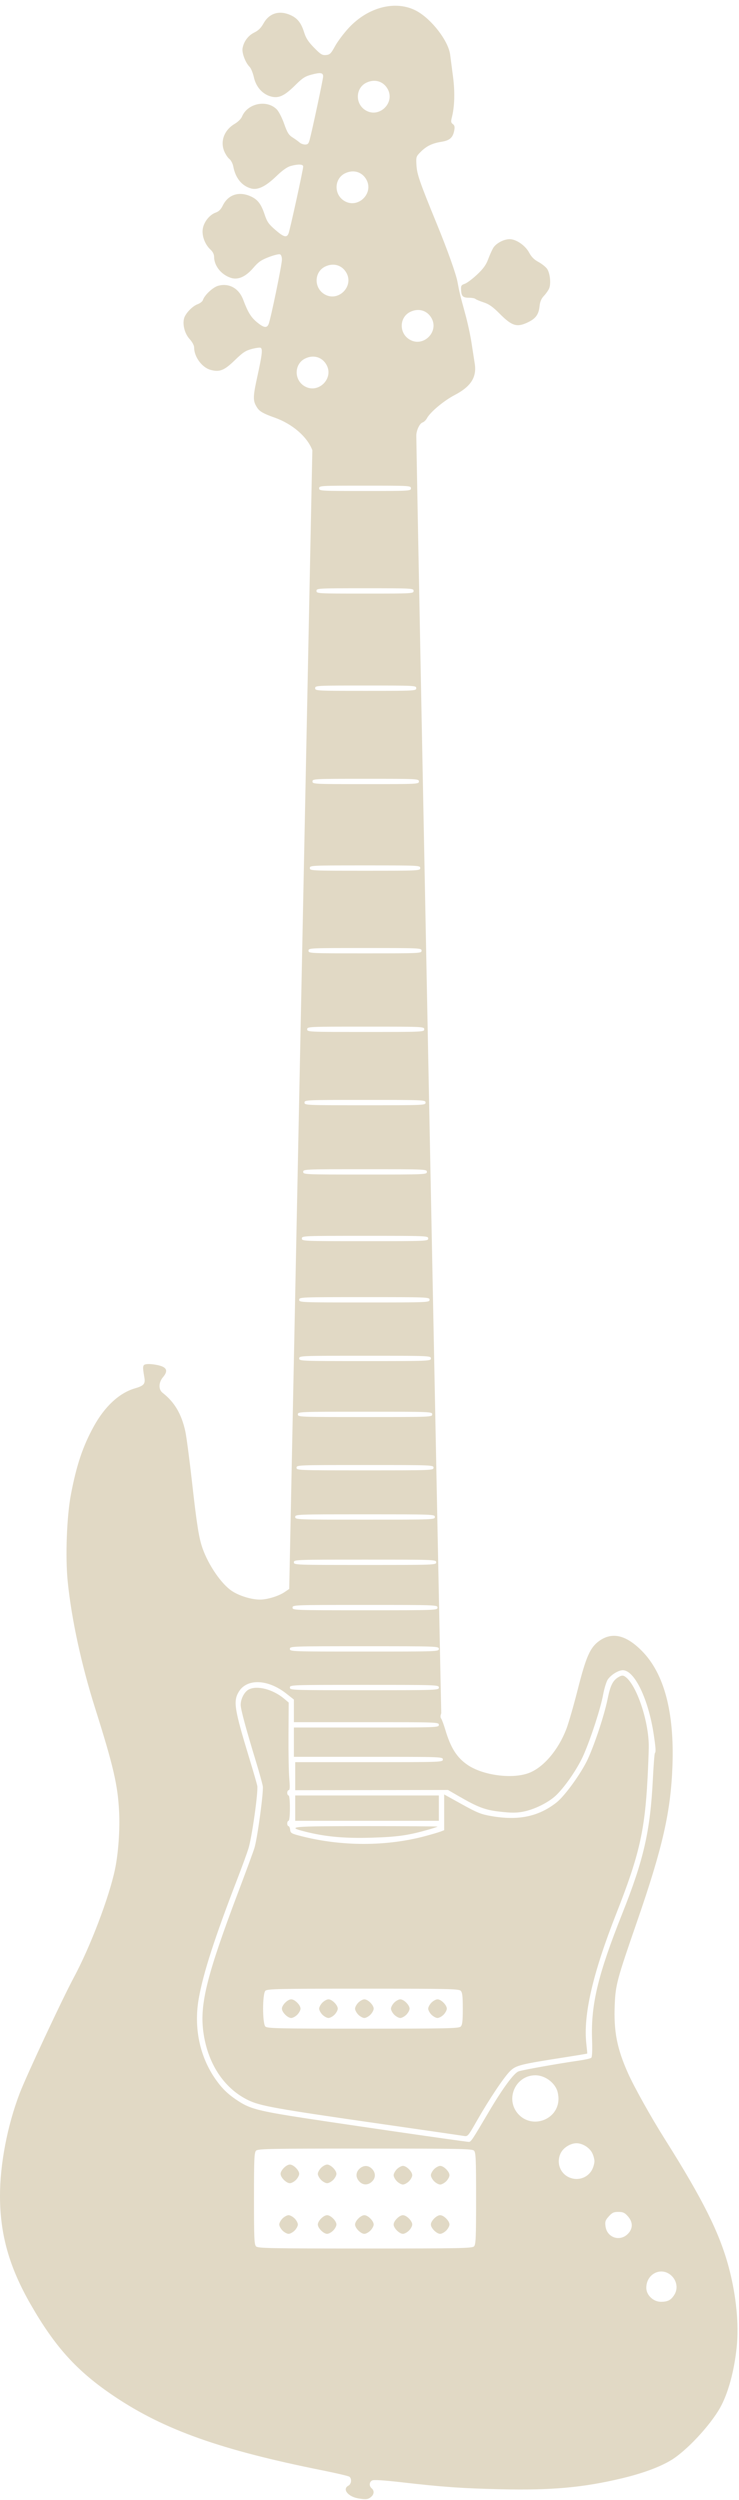 <?xml version="1.0" encoding="UTF-8" standalone="no"?><svg xmlns="http://www.w3.org/2000/svg" xmlns:xlink="http://www.w3.org/1999/xlink" fill="#000000" height="1002.6" preserveAspectRatio="xMidYMid meet" version="1" viewBox="-0.2 -2.3 296.6 1002.6" width="296.6" zoomAndPan="magnify"><defs/><g><g id="change1_1"><path d="m-12663 413.71c-1.004 9.688-3.446 18.609-6.661 24.341-4.021 7.17-13.577 17.38-19.706 21.056-4.63 2.778-11.412 5.273-19.726 7.258-15.55 3.713-28.156 4.848-48.636 4.38-15.442-0.353-23.029-0.884-39.462-2.761-7.611-0.87-11.482-1.111-12.143-0.757-1.177 0.63-1.264 2.245-0.17 3.154 1.07 0.888 1.013 2.317-0.133 3.342-1.23 1.101-2.043 1.221-5.033 0.743-4.299-0.687-6.784-3.756-4.175-5.154 1.195-0.64 1.435-2.794 0.401-3.587-0.367-0.282-5.231-1.427-10.809-2.545-40.846-8.189-63.512-16.244-83.551-29.693-14.931-10.02-23.741-19.71-33.656-37.016-8.511-14.855-12.194-27.886-12.218-43.225-0.02-12.873 2.926-28.27 7.903-41.308 2.632-6.895 17.224-38.091 21.713-46.422 6.606-12.256 14.254-32.347 16.555-43.488 1.338-6.474 1.996-15.811 1.628-23.111-0.533-10.622-2.322-18.32-9.627-41.414-5.501-17.386-9.469-35.705-10.991-50.723-1.004-9.92-0.406-26.107 1.293-35.045 2.219-11.669 4.765-19.258 9.119-27.176 4.46-8.112 10.285-13.5 16.574-15.33 3.574-1.04 4.22-1.79 3.771-4.378-0.837-4.825-0.746-5.204 1.298-5.359 1.028-0.078 3.069 0.162 4.537 0.534 3.257 0.825 3.744 2.232 1.64 4.736-1.776 2.114-1.858 4.923-0.182 6.232 4.798 3.745 7.569 8.41 9.124 15.358 0.461 2.057 1.692 11.365 2.736 20.683 1.895 16.905 2.752 22.277 4.206 26.371 2.426 6.83 7.593 14.328 11.782 17.099 2.965 1.962 7.821 3.446 11.275 3.446 2.897 0 7.471-1.393 9.83-2.994l1.898-1.288 9.276-456.67c-2.014-5.388-8.031-10.584-15.161-13.094-4.377-1.54-5.984-2.444-6.939-3.903-1.825-2.789-1.82-4.153 0.05-12.689 1.899-8.676 2.154-10.883 1.315-11.402-0.284-0.176-1.87 0.034-3.525 0.467-2.527 0.661-3.625 1.385-6.854 4.52-4.243 4.118-6.088 4.853-9.727 3.872-3.435-0.926-6.599-5.202-6.599-8.921 0-0.869-0.711-2.211-1.829-3.449-1.929-2.139-2.876-5.643-2.225-8.239 0.492-1.966 3.33-4.955 5.424-5.713 1.005-0.364 1.974-1.122 2.152-1.684 0.631-1.99 4.029-5.158 6.144-5.728 4.384-1.182 8.323 1.038 10.051 5.663 1.858 4.969 3.112 7.004 5.546 9.001 2.701 2.216 3.911 2.403 4.626 0.714 0.819-1.935 5.339-23.805 5.339-25.835 0-1.139-0.302-1.969-0.786-2.155-0.433-0.166-2.458 0.337-4.5 1.118-3.023 1.157-4.167 1.952-6.158 4.285-3.08 3.61-6.178 4.985-9.075 4.027-3.877-1.281-6.702-4.842-6.702-8.45 0-0.966-0.517-2.003-1.407-2.823-2.253-2.075-3.562-5.541-3.145-8.325 0.421-2.807 2.74-5.721 5.246-6.589 1.199-0.415 2.037-1.262 2.81-2.838 2.14-4.361 6.509-5.778 11.217-3.638 2.805 1.276 4.157 3.044 5.564 7.277 0.963 2.896 1.617 3.838 4.243 6.117 3.423 2.968 4.603 3.298 5.346 1.491 0.566-1.381 5.887-25.648 5.887-26.855 0-0.964-2.022-1.047-5.046-0.207-1.4 0.389-3.293 1.73-5.627 3.986-4.354 4.208-7.539 5.766-10.253 5.015-3.706-1.024-6.267-4.186-7.133-8.805-0.221-1.179-0.916-2.512-1.584-3.038-0.654-0.516-1.596-1.953-2.092-3.193-1.61-4.03 0.114-8.459 4.236-10.878 1.32-0.774 2.577-2.024 2.955-2.937 2.212-5.346 10.061-6.911 14.003-2.792 0.78 0.815 2.089 3.396 2.911 5.736 1.234 3.517 1.817 4.461 3.36 5.439 1.028 0.651 2.29 1.561 2.803 2.021 0.513 0.46 1.525 0.836 2.248 0.836 1.069 0 1.412-0.374 1.839-2.004 1.125-4.285 5.387-24.303 5.387-25.299 0-1.526-1.005-1.696-4.561-0.768-2.681 0.699-3.683 1.344-6.637 4.271-4.337 4.296-6.639 5.365-9.752 4.526-3.396-0.915-5.982-3.82-6.847-7.692-0.391-1.748-1.166-3.635-1.723-4.192-1.695-1.697-3.173-5.633-2.819-7.506 0.516-2.736 2.285-5.09 4.713-6.271 1.623-0.79 2.682-1.836 3.696-3.653 2.303-4.13 6.366-5.362 10.895-3.303 2.766 1.258 4.236 3.14 5.417 6.931 0.711 2.284 1.672 3.76 3.984 6.119 2.655 2.709 3.272 3.087 4.8 2.939 1.544-0.149 1.976-0.578 3.629-3.592 1.032-1.882 3.522-5.189 5.533-7.348 7.841-8.419 19.018-11.181 27.203-6.721 6.054 3.299 12.769 12.058 13.447 17.539 0.178 1.443 0.689 5.36 1.134 8.704 0.819 6.158 0.663 12.026-0.432 16.335-0.452 1.776-0.393 2.215 0.377 2.778 0.697 0.511 0.832 1.109 0.566 2.529-0.551 2.936-1.801 4.037-5.211 4.585-3.714 0.598-6.027 1.74-8.373 4.136-1.737 1.774-1.786 1.944-1.573 5.405 0.217 3.534 1.353 6.784 8.251 23.613 4.241 10.346 7.631 19.861 8.212 23.053 0.736 4.041 1.048 5.321 3.163 13.018 0.889 3.233 1.984 8.283 2.432 11.222s1.04 6.756 1.316 8.482c0.872 5.455-1.525 9.222-8.025 12.608-4.339 2.26-9.833 6.848-11.15 9.31-0.405 0.758-1.2 1.526-1.768 1.706-1.208 0.384-2.571 3.342-2.503 5.437 0.423 29.567 9.97 514.34 10.016 512.2-0.377 0.969-0.392 1.698-0.05 2.138 0.288 0.367 1.061 2.465 1.718 4.662 2.125 7.114 4.579 10.98 8.828 13.907 6.164 4.246 17.997 5.817 24.681 3.278 5.835-2.217 11.767-9.176 15.018-17.617 0.885-2.296 2.935-9.398 4.556-15.782 3.368-13.269 4.98-16.924 8.617-19.539 5.231-3.761 10.857-2.421 17.264 4.109 8.83 9.002 12.918 24.403 12.159 45.819-0.654 18.524-3.916 32.866-14.286 62.808-8.004 23.11-8.556 25.173-8.887 33.195-0.439 10.625 0.909 17.55 5.339 27.439 2.518 5.62 9.283 17.71 14.802 26.452 15.285 24.213 22.029 37.754 25.681 51.565 2.944 11.13 4.077 22.636 3.13 31.772zm-25.925-28.348c-3.952-4.129-10.358-1.27-10.358 4.622 0 2.898 2.815 5.584 5.853 5.584 2.777 0 4.053-0.67 5.413-2.84 1.434-2.288 1.061-5.308-0.908-7.367zm-7.398-217.44c-2.144-14.137-7.706-25.65-12.389-25.65-1.754 0-4.651 1.774-6.004 3.676-0.573 0.805-1.438 3.613-1.924 6.241-0.991 5.357-4.708 16.852-7.695 23.796-2.22 5.16-7.008 12.296-10.832 16.145-3.025 3.044-8.92 6.013-13.708 6.904-2.554 0.475-4.679 0.473-8.998-0.011-6.113-0.684-8.85-1.711-16.835-6.319l-4.17-2.405-30.658 0.049-30.659 0.049v-11.254h29.623c29.268 0 29.624-0.013 29.624-1.069 0-1.056-0.356-1.069-29.89-1.069h-29.89v-11.756h29.089c28.734 0 29.09-0.013 29.09-1.069 0-1.056-0.356-1.069-29.09-1.069h-29.089v-9.069l-3.07-2.419c-7.365-5.805-15.825-6.107-19.061-0.68-2.263 3.798-1.771 6.895 4.225 26.596 1.567 5.143 3.007 10.111 3.203 11.039 0.469 2.233-2.151 20.848-3.561 25.299-0.606 1.91-2.538 7.201-4.294 11.756-9.288 24.093-13.807 38.062-15.62 48.29-2.085 11.754 0.405 23.509 6.909 32.635 2.705 3.795 5.081 6.022 9.334 8.745 4.105 2.629 7.677 3.622 20.6 5.728 11.327 1.846 70.203 10.408 71.57 10.408 0.829 0 1.355-0.791 7.868-11.836 5.583-9.471 10.123-15.673 12.025-16.432 1.366-0.545 15.65-3.097 24.362-4.353 2.348-0.338 4.53-0.827 4.845-1.086 0.383-0.313 0.495-2.881 0.333-7.65-0.468-13.841 2.429-25.848 12.105-50.144 8.677-21.79 11.257-33.117 12.309-54.042 0.278-5.543 0.64-10.213 0.803-10.376 0.458-0.459 0.355-2.095-0.48-7.6zm-2.472 17.902c-1.107 20.985-3.389 30.843-12.498 53.972-9.522 24.176-13.362 40.861-12.052 52.369 0.233 2.057 0.39 3.789 0.347 3.849-0.04 0.06-4.151 0.744-9.13 1.521-17.724 2.764-19.416 3.188-21.755 5.446-2.457 2.373-8.4 11.246-13.434 20.059-3.552 6.219-3.615 6.29-5.277 6.002-0.925-0.16-15.128-2.223-31.562-4.583-44.331-6.367-50.165-7.411-55.112-9.859-9.731-4.814-16.241-14.901-17.85-27.654-1.379-10.94 1.59-22.741 13.952-55.432 3.167-8.376 6.133-16.432 6.591-17.902 1.19-3.817 3.733-22.545 3.37-24.813-0.168-1.048-1.405-5.513-2.751-9.921-4.095-13.419-6.123-20.944-6.123-22.724 0-2.416 1.495-5.247 3.249-6.155 3.362-1.741 9.748-0.06 14.26 3.752l1.762 1.49-0.08 12.888c-0.05 7.088 0.09 14.992 0.313 17.564 0.286 3.371 0.227 4.676-0.21 4.676-0.334 0-0.607 0.481-0.607 1.069 0 0.588 0.24 1.069 0.533 1.069 0.319 0 0.534 2.049 0.534 5.077 0 3.028-0.215 5.077-0.534 5.077-0.293 0-0.533 0.481-0.533 1.069 0 0.588 0.224 1.069 0.498 1.069s0.574 0.661 0.667 1.47c0.158 1.374 0.478 1.547 4.907 2.66 16.055 4.034 33.778 4 49.171-0.094 2.643-0.703 5.465-1.532 6.272-1.842l1.468-0.564v-14.336l7.076 3.923c6.156 3.413 7.691 4.03 11.812 4.75 10.883 1.9 18.911 0.239 26.156-5.412 3.336-2.602 9.954-11.749 12.563-17.36 2.816-6.059 6.671-17.743 7.989-24.208 1.129-5.537 2.12-7.482 4.507-8.837 1.064-0.604 1.643-0.658 2.35-0.217 4.647 2.896 9.822 18.185 9.661 28.539-0.04 2.498-0.262 8.149-0.495 12.558zm-74.985 85.004c-0.747-0.748-5.038-0.84-39.193-0.84-34.156 0-38.446 0.092-39.193 0.84-1.224 1.225-1.224 13.127 0 14.352 0.747 0.748 5.037 0.84 39.193 0.84 34.155 0 38.446-0.092 39.193-0.84 0.668-0.669 0.839-2.128 0.839-7.176 0-5.048-0.171-6.507-0.839-7.176zm-6.876 9.605c-0.721 0.721-1.813 1.312-2.427 1.312s-1.706-0.59-2.426-1.312c-0.721-0.721-1.31-1.815-1.31-2.429 0-0.615 0.589-1.708 1.31-2.429 0.72-0.721 1.812-1.312 2.426-1.312 1.441 0 3.736 2.299 3.736 3.741 0 0.615-0.589 1.708-1.309 2.429zm-14.946 0c-0.72 0.721-1.812 1.312-2.426 1.312-0.613 0-1.705-0.59-2.426-1.312-0.721-0.721-1.311-1.815-1.311-2.429 0-0.615 0.59-1.708 1.311-2.429s1.813-1.312 2.426-1.312c1.44 0 3.736 2.299 3.736 3.741 0 0.615-0.589 1.708-1.31 2.429zm-14.411 0c-0.72 0.721-1.812 1.312-2.426 1.312s-1.706-0.59-2.427-1.312c-0.72-0.721-1.31-1.815-1.31-2.429 0-0.615 0.59-1.708 1.31-2.429 0.721-0.721 1.813-1.312 2.427-1.312 1.44 0 3.736 2.299 3.736 3.741 0 0.615-0.589 1.708-1.31 2.429zm-14.411 0c-0.721 0.721-1.813 1.312-2.427 1.312s-1.706-0.59-2.426-1.312c-0.721-0.721-1.31-1.815-1.31-2.429 0-0.615 0.589-1.708 1.31-2.429 0.72-0.721 1.812-1.312 2.426-1.312 1.441 0 3.736 2.299 3.736 3.741 0 0.615-0.589 1.708-1.309 2.429zm-14.946 0c-0.72 0.721-1.812 1.312-2.426 1.312-1.44 0-3.737-2.299-3.737-3.741s2.297-3.741 3.737-3.741 3.736 2.299 3.736 3.741c0 0.615-0.589 1.708-1.31 2.429zm27.998-77.776h-28.823v-10.153h57.646v10.153zm24.153 3.685c-7.862 2.207-12.098 2.793-22.4 3.097-10.816 0.319-18.437-0.377-26.537-2.423-7.992-2.019-5.773-2.221 24.473-2.221 15.73 0 28.6 0.087 28.6 0.193 0 0.106-1.861 0.716-4.136 1.354zm80.518 154.91c-1.28-1.434-1.933-1.733-3.791-1.733-1.874 0-2.508 0.297-3.851 1.8-1.394 1.562-1.568 2.091-1.313 3.995 0.605 4.515 5.728 6.256 8.941 3.039 2.126-2.128 2.132-4.729 0.01-7.101zm-14.374-25.504c-1.125-2.099-3.889-3.774-6.231-3.774-2.34 0-5.106 1.675-6.229 3.774-1.89 3.527-0.648 7.831 2.793 9.678 3.523 1.891 7.822 0.647 9.667-2.797 0.536-1.001 0.975-2.55 0.975-3.441 0-0.891-0.439-2.439-0.975-3.441zm-14.004-24.98c-1.284-3.404-5.096-6.046-8.72-6.046-8 0-12.257 9.592-6.895 15.534 5.595 6.201 16.074 2.302 16.162-6.013 0.01-1.083-0.234-2.646-0.547-3.474zm-33.364 24.184c-0.748-0.75-5.449-0.84-43.73-0.84-38.28 0-42.981 0.09-43.729 0.84-0.731 0.731-0.84 3.221-0.84 19.199 0 15.978 0.109 18.469 0.84 19.199 0.748 0.749 5.449 0.84 43.729 0.84 38.281 0 42.982-0.09 43.73-0.84 0.73-0.731 0.839-3.221 0.839-19.199 0-15.978-0.109-18.469-0.839-19.199zm-11.146 32.049c-0.721 0.721-1.813 1.312-2.427 1.312-1.439 0-3.736-2.299-3.736-3.741s2.297-3.741 3.736-3.741c1.44 0 3.737 2.299 3.737 3.741 0 0.615-0.59 1.708-1.31 2.429zm0-19.772c-0.721 0.721-1.813 1.312-2.427 1.312-0.613 0-1.705-0.59-2.425-1.312-0.721-0.721-1.311-1.814-1.311-2.429 0-0.615 0.59-1.708 1.311-2.429 0.72-0.721 1.812-1.312 2.425-1.312 1.44 0 3.737 2.299 3.737 3.741 0 0.615-0.59 1.708-1.31 2.429zm-14.945 19.772c-0.72 0.721-1.812 1.312-2.426 1.312-1.441 0-3.737-2.299-3.737-3.741s2.296-3.741 3.737-3.741c1.44 0 3.736 2.299 3.736 3.741 0 0.615-0.589 1.708-1.31 2.429zm0-19.772c-0.72 0.721-1.812 1.312-2.426 1.312s-1.706-0.59-2.427-1.312c-0.72-0.721-1.31-1.814-1.31-2.429 0-0.615 0.59-1.708 1.31-2.429 0.721-0.721 1.813-1.312 2.427-1.312 1.44 0 3.736 2.299 3.736 3.741 0 0.615-0.589 1.708-1.31 2.429zm-14.871 0.15c-1.602 1.507-3.62 1.478-5.076-0.075-1.506-1.605-1.476-3.624 0.07-5.083 1.603-1.507 3.621-1.478 5.077 0.075 1.506 1.605 1.476 3.624-0.08 5.083zm-0.608 19.622c-0.72 0.721-1.812 1.312-2.426 1.312-1.441 0-3.737-2.299-3.737-3.741s2.296-3.741 3.737-3.741c1.44 0 3.736 2.299 3.736 3.741 0 0.615-0.589 1.708-1.31 2.429zm-14.946 0c-0.72 0.721-1.812 1.312-2.426 1.312-1.439 0-3.736-2.299-3.736-3.741s2.297-3.741 3.736-3.741c1.44 0 3.737 2.299 3.737 3.741 0 0.615-0.59 1.708-1.311 2.429zm0-20.306c-0.72 0.721-1.812 1.312-2.426 1.312-0.613 0-1.705-0.59-2.425-1.312-0.721-0.721-1.311-1.814-1.311-2.429s0.59-1.708 1.311-2.429c0.72-0.721 1.812-1.312 2.425-1.312 1.44 0 3.737 2.299 3.737 3.741 0 0.615-0.59 1.708-1.311 2.429zm-14.944 0c-0.721 0.721-1.813 1.312-2.427 1.312-1.44 0-3.736-2.299-3.736-3.741s2.296-3.741 3.736-3.741c1.441 0 3.736 2.299 3.736 3.741 0 0.615-0.589 1.708-1.309 2.429zm-0.535 20.306c-0.72 0.721-1.812 1.312-2.426 1.312-0.613 0-1.705-0.59-2.425-1.312-0.721-0.721-1.311-1.814-1.311-2.429 0-0.615 0.59-1.708 1.311-2.429 0.72-0.721 1.812-1.312 2.425-1.312 0.614 0 1.706 0.59 2.426 1.312 0.721 0.721 1.311 1.814 1.311 2.429 0 0.615-0.59 1.708-1.311 2.429zm27.999-218.85c-29.535 0-29.891 0.013-29.891 1.069 0 1.056 0.356 1.069 29.891 1.069 29.534 0 29.89-0.013 29.89-1.069s-0.356-1.069-29.89-1.069zm0-15.497c-29.535 0-29.891 0.013-29.891 1.069 0 1.056 0.356 1.069 29.891 1.069 29.534 0 29.89-0.013 29.89-1.069s-0.356-1.069-29.89-1.069zm0.266-16.566c-28.733 0-29.09 0.013-29.09 1.069 0 1.056 0.357 1.069 29.09 1.069 28.735 0 29.09-0.013 29.09-1.069 0-1.056-0.355-1.069-29.09-1.069zm0-18.169c-28.2 0-28.555 0.013-28.555 1.069 0 1.056 0.355 1.069 28.555 1.069s28.556-0.013 28.556-1.069c0-1.055-0.356-1.069-28.556-1.069zm0-18.169c-27.665 0-28.022 0.014-28.022 1.069 0 1.055 0.357 1.069 28.022 1.069 27.667 0 28.023-0.014 28.023-1.069 0-1.055-0.356-1.069-28.023-1.069zm0-19.772c-27.132 0-27.488 0.014-27.488 1.069 0 1.055 0.356 1.069 27.488 1.069 27.133 0 27.489-0.014 27.489-1.069 0-1.055-0.356-1.069-27.489-1.069zm26.616-460.08c-1.774-3.006-5.138-3.972-8.411-2.417-4.491 2.134-4.666 8.56-0.303 11.141 5.514 3.26 11.97-3.204 8.714-8.724zm-26.616 438.7c-26.598 0-26.954 0.014-26.954 1.069 0 1.055 0.356 1.069 26.954 1.069 26.599 0 26.955-0.014 26.955-1.069 0-1.055-0.356-1.069-26.955-1.069zm0-22.444c-26.064 0-26.421 0.015-26.421 1.069 0 1.054 0.357 1.069 26.421 1.069 26.066 0 26.421-0.015 26.421-1.069 0-1.054-0.355-1.069-26.421-1.069zm-0.266-23.513c-25.798 0-26.155 0.015-26.155 1.069 0 1.054 0.357 1.069 26.155 1.069s26.153-0.015 26.153-1.069c0-1.054-0.355-1.069-26.153-1.069zm0.266-24.581c-24.997 0-25.353 0.015-25.353 1.069 0 1.054 0.356 1.069 25.353 1.069 24.998 0 25.354-0.015 25.354-1.069 0-1.054-0.356-1.069-25.354-1.069zm0-26.719c-24.463 0-24.82 0.015-24.82 1.069 0 1.053 0.357 1.069 24.82 1.069 24.465 0 24.82-0.015 24.82-1.069 0-1.053-0.355-1.069-24.82-1.069zm0-27.788c-23.93 0-24.285 0.015-24.285 1.069 0 1.053 0.355 1.069 24.285 1.069s24.286-0.015 24.286-1.069c0-1.053-0.356-1.069-24.286-1.069zm0.267-29.391c-23.129 0-23.485 0.016-23.485 1.069 0 1.053 0.356 1.069 23.485 1.069 23.13 0 23.486-0.016 23.486-1.069 0-1.052-0.356-1.069-23.486-1.069zm-0.267-31.528c-22.328 0-22.684 0.017-22.684 1.069 0 1.052 0.356 1.069 22.684 1.069 22.329 0 22.685-0.017 22.685-1.069 0-1.052-0.356-1.069-22.685-1.069zm0-33.132c-21.794 0-22.151 0.017-22.151 1.069 0 1.052 0.357 1.069 22.151 1.069 21.796 0 22.151-0.017 22.151-1.069 0-1.052-0.355-1.069-22.151-1.069zm0.267-34.735c-20.994 0-21.35 0.018-21.35 1.069 0 1.051 0.356 1.069 21.35 1.069s21.35-0.018 21.35-1.069c0-1.051-0.356-1.069-21.35-1.069zm0-37.407c-19.927 0-20.282 0.019-20.282 1.069 0 1.05 0.355 1.069 20.282 1.069 19.928 0 20.283-0.019 20.283-1.069s-0.355-1.069-20.283-1.069zm-0.267-39.01c-19.125 0-19.482 0.019-19.482 1.069 0 1.049 0.357 1.069 19.482 1.069 19.127 0 19.483-0.019 19.483-1.069 0-1.049-0.356-1.069-19.483-1.069zm0-41.147c-18.058 0-18.414 0.021-18.414 1.069 0 1.048 0.356 1.069 18.414 1.069 18.059 0 18.415-0.021 18.415-1.069 0-1.048-0.356-1.069-18.415-1.069zm9.002-159.22c-1.773-3.006-5.137-3.972-8.41-2.417-4.492 2.134-4.667 8.56-0.303 11.141 5.514 3.26 11.97-3.204 8.713-8.723zm-8.54 36.338c-1.773-3.006-5.137-3.972-8.41-2.417-4.492 2.134-4.667 8.56-0.303 11.141 5.513 3.26 11.97-3.204 8.713-8.723zm-8.006 37.407c-1.774-3.006-5.138-3.972-8.411-2.417-4.491 2.134-4.666 8.56-0.303 11.141 5.514 3.26 11.97-3.204 8.714-8.724zm-8.007 36.872c-1.774-3.006-5.137-3.972-8.411-2.417-4.491 2.134-4.665 8.56-0.302 11.141 5.513 3.26 11.97-3.204 8.713-8.724zm89.442-30.481c-0.306 0.735-1.236 2.057-2.065 2.939-1.077 1.144-1.585 2.328-1.772 4.134-0.364 3.474-1.581 5.085-5.04 6.671-4.146 1.9-6.137 1.245-10.964-3.607-2.778-2.792-4.277-3.855-6.419-4.551-1.537-0.499-3.023-1.119-3.302-1.376-0.279-0.258-1.36-0.472-2.402-0.477-2.62-0.011-3.218-0.536-3.368-2.951-0.116-1.889 0.03-2.143 1.473-2.651 0.881-0.309 3.096-1.966 4.923-3.683 2.487-2.339 3.6-3.87 4.435-6.104 0.613-1.64 1.52-3.679 2.016-4.531 1.103-1.893 4.24-3.585 6.649-3.585 2.618 0 6.304 2.557 7.826 5.427 0.888 1.677 1.997 2.789 3.686 3.696 1.329 0.714 2.886 1.941 3.461 2.727 1.213 1.657 1.682 5.963 0.863 7.922z" fill="#e1d9c5" transform="translate(12958.48 525.27)"/></g></g></svg>